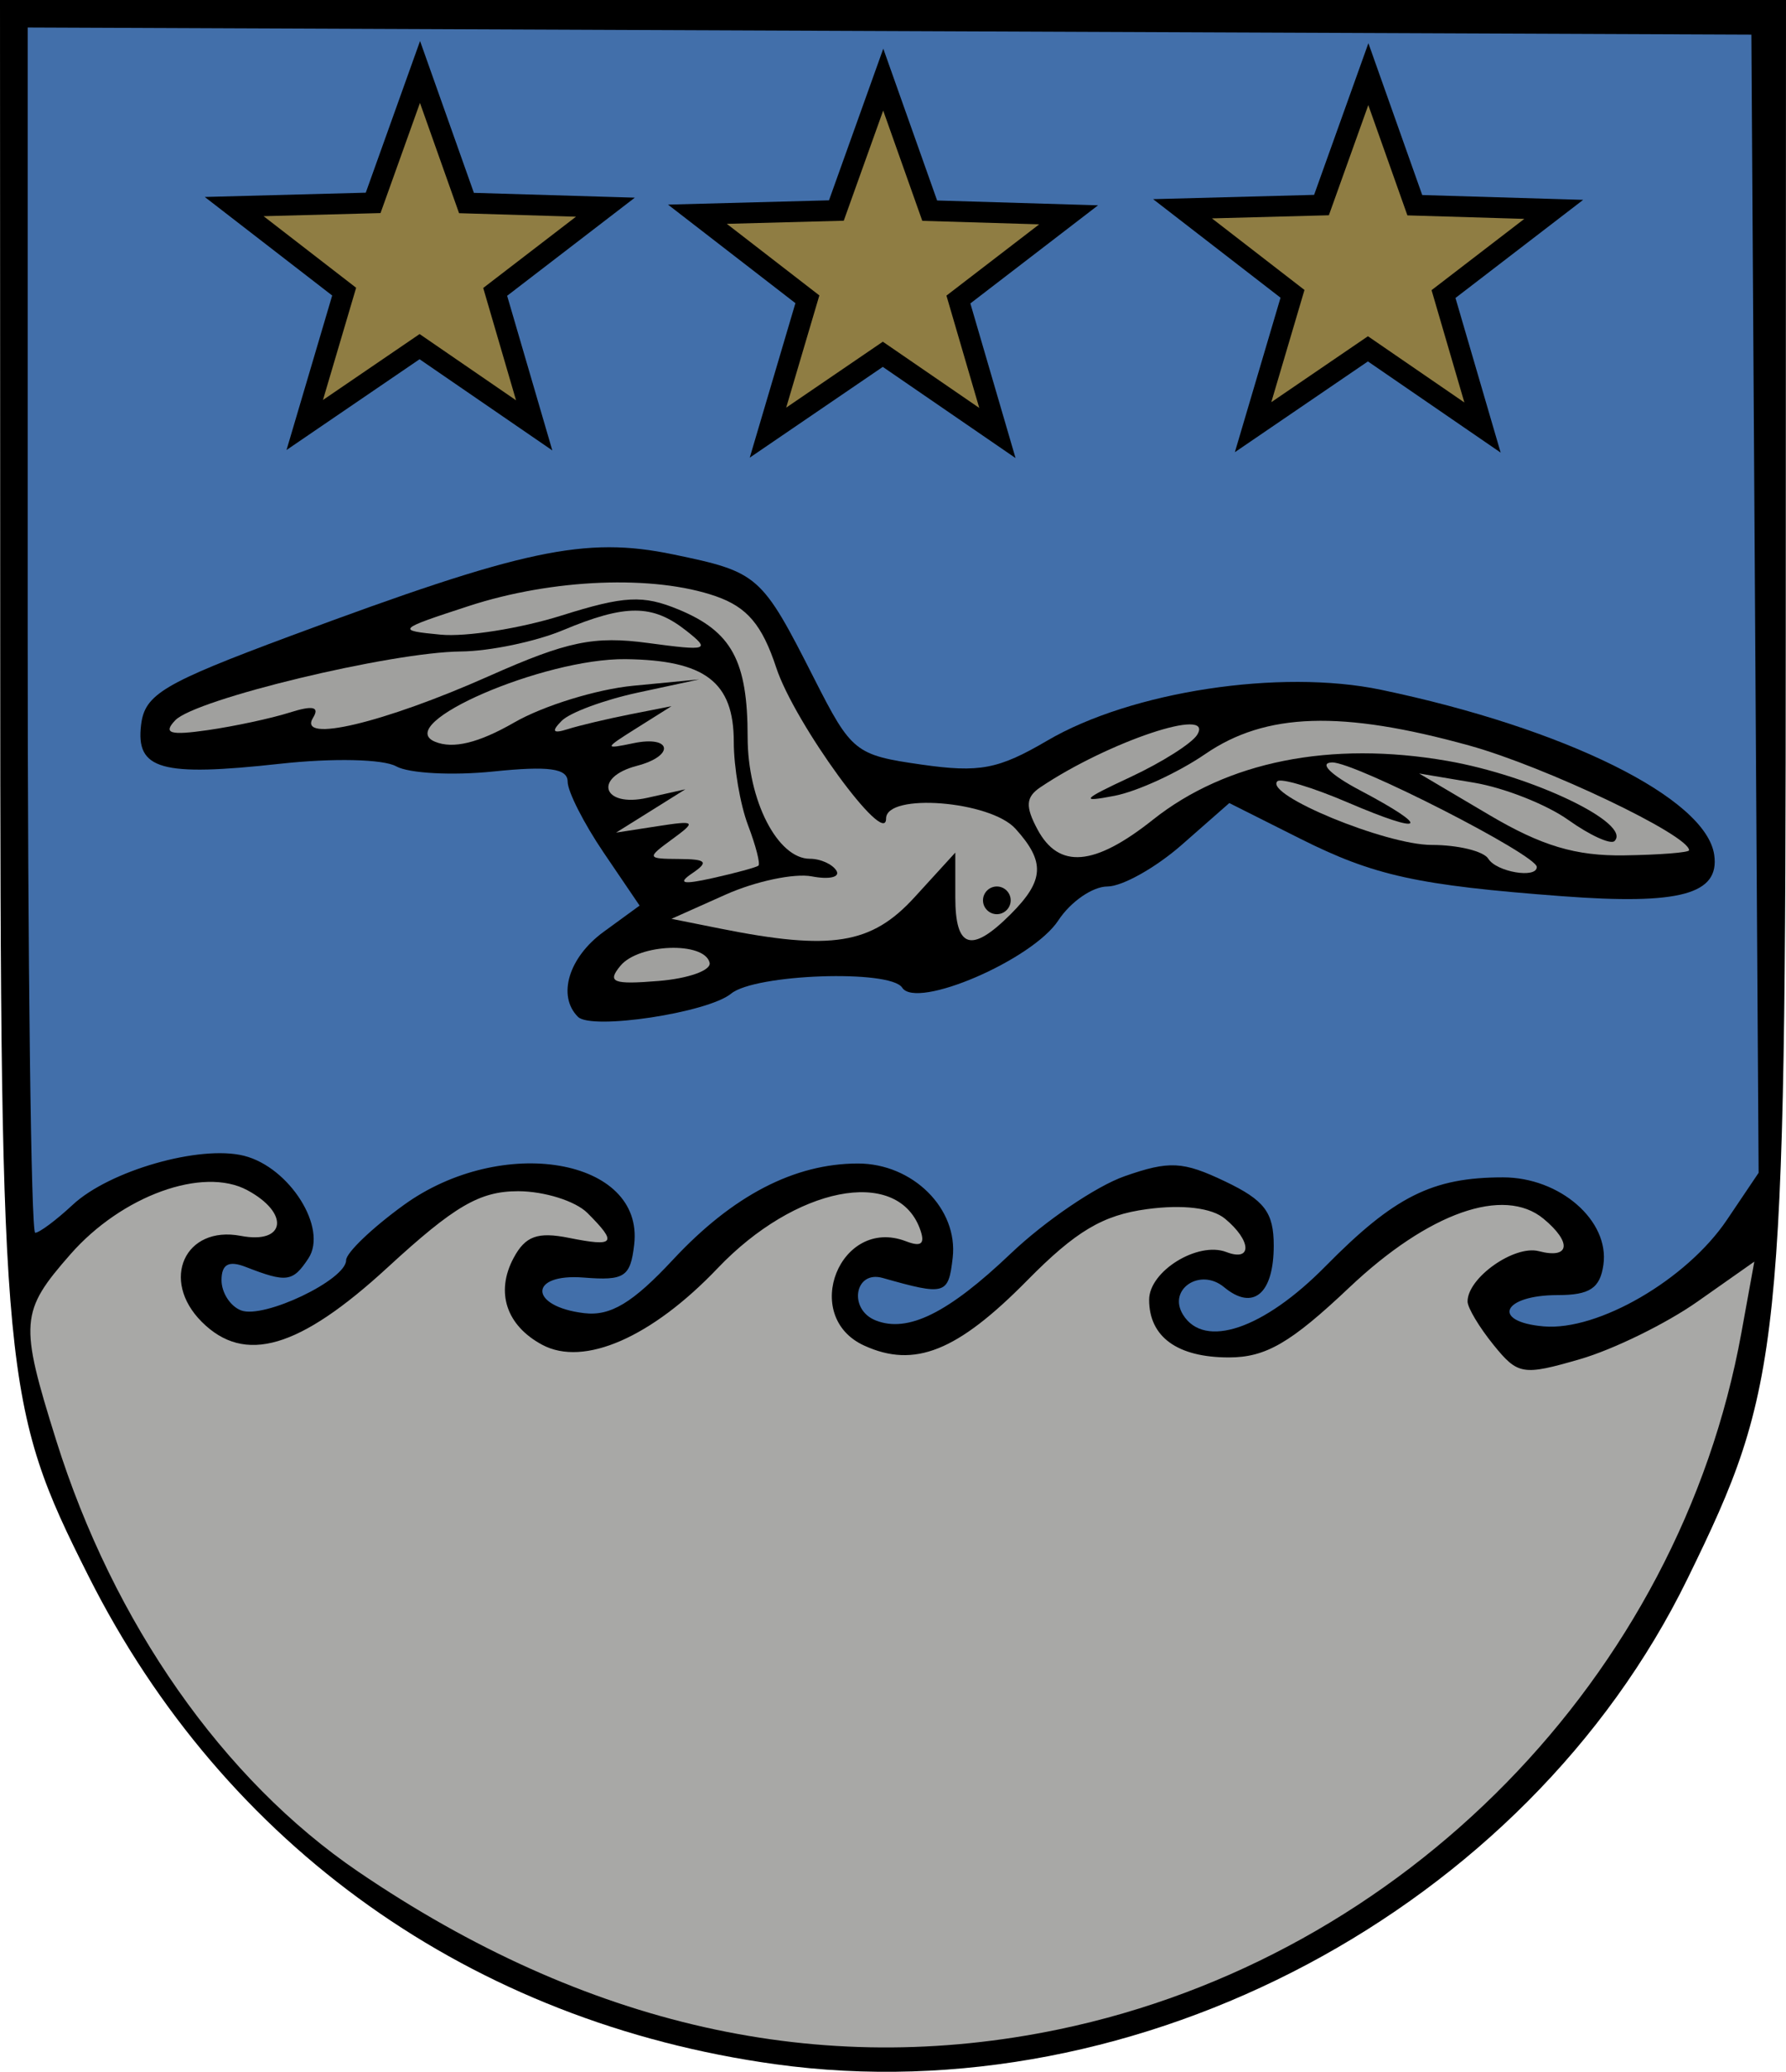 <?xml version="1.0" encoding="UTF-8" standalone="no"?>
<!-- Created with Inkscape (http://www.inkscape.org/) -->
<svg
   xmlns:dc="http://purl.org/dc/elements/1.1/"
   xmlns:cc="http://web.resource.org/cc/"
   xmlns:rdf="http://www.w3.org/1999/02/22-rdf-syntax-ns#"
   xmlns:svg="http://www.w3.org/2000/svg"
   xmlns="http://www.w3.org/2000/svg"
   xmlns:sodipodi="http://sodipodi.sourceforge.net/DTD/sodipodi-0.dtd"
   xmlns:inkscape="http://www.inkscape.org/namespaces/inkscape"
   id="svg2000"
   sodipodi:version="0.32"
   inkscape:version="0.44.1"
   width="129"
   height="149.575"
   version="1.0"
   sodipodi:docbase="E:\transfer"
   sodipodi:docname="Jurmala_CoA.svg">
  <defs
     id="defs2003" />
  <sodipodi:namedview
     inkscape:window-height="573"
     inkscape:window-width="909"
     inkscape:pageshadow="2"
     inkscape:pageopacity="0.0"
     guidetolerance="10.0"
     gridtolerance="10.0"
     objecttolerance="10.0"
     borderopacity="1.0"
     bordercolor="#666666"
     pagecolor="#ffffff"
     id="base"
     inkscape:zoom="2.54"
     inkscape:cx="111.23169"
     inkscape:cy="84.47286"
     inkscape:window-x="107"
     inkscape:window-y="110"
     inkscape:current-layer="svg2000" />
  <g
     id="g2948">
    <path
       id="path2043"
       d="M 56,149.027 C 34.073,145.991 16.229,133.319 6.401,113.804 C 0.215,101.52 0.031,99.604 0.015,47.25 L 0,0 L 64.5,0 L 129,0 L 128.983,45.75 C 128.963,97.574 128.705,100.047 121.875,114 C 110.21,137.83 82.301,152.67 56,149.027 z "
       style="fill:black" />
    <path
       id="path2041"
       d="M 76.5,146.505 C 101.412,141.307 121.265,121.051 125.776,96.23 L 126.712,91.083 L 122.606,93.97 C 120.348,95.558 116.529,97.429 114.119,98.126 C 109.983,99.324 109.634,99.266 107.869,97.087 C 106.841,95.817 106,94.41 106,93.961 C 106,92.248 109.378,89.866 111.149,90.329 C 113.386,90.914 113.562,89.711 111.492,87.993 C 108.628,85.616 103.177,87.543 97.455,92.954 C 93.224,96.955 91.424,98 88.76,98 C 85.043,98 83,96.523 83,93.835 C 83,91.774 86.519,89.601 88.578,90.392 C 90.455,91.112 90.399,89.576 88.49,87.992 C 87.539,87.202 85.454,86.944 82.851,87.293 C 79.653,87.722 77.699,88.885 74.185,92.449 C 69.145,97.561 66.048,98.799 62.426,97.148 C 57.788,95.035 60.685,87.791 65.439,89.615 C 66.584,90.054 66.855,89.787 66.419,88.649 C 64.723,84.23 57.434,85.684 51.836,91.558 C 47.073,96.556 42.17,98.696 39.167,97.089 C 36.57,95.7 35.774,93.29 37.096,90.821 C 37.943,89.237 38.828,88.916 41.092,89.368 C 44.42,90.034 44.621,89.764 42.429,87.571 C 41.564,86.707 39.31,86 37.42,86 C 34.645,86 32.829,87.06 28,91.5 C 21.614,97.371 17.668,98.525 14.571,95.429 C 11.553,92.41 13.354,88.452 17.394,89.224 C 20.639,89.845 20.953,87.581 17.853,85.921 C 14.648,84.206 8.798,86.327 5.093,90.547 C 1.452,94.694 1.392,95.477 4.058,103.985 C 8.195,117.185 16.112,128.485 25.874,135.125 C 42.29,146.29 59.254,150.103 76.5,146.505 z "
       style="fill:#a8a8a6;fill-opacity:1" />
    <path
       id="path2039"
       d="M 73,90.505 C 75.475,88.149 79.179,85.635 81.231,84.917 C 84.459,83.788 85.437,83.838 88.481,85.29 C 91.335,86.65 92,87.527 92,89.925 C 92,93.415 90.507,94.666 88.414,92.928 C 86.689,91.497 84.316,93.084 85.446,94.913 C 86.987,97.406 91.261,95.959 95.724,91.432 C 100.711,86.373 103.453,85 108.565,85 C 112.671,85 116.264,88.129 115.811,91.311 C 115.57,93.007 114.825,93.5 112.5,93.5 C 108.519,93.5 107.666,95.428 111.5,95.759 C 115.428,96.098 121.828,92.379 124.731,88.071 L 127.022,84.672 L 126.761,43.586 L 126.5,2.5 L 64.25,2.242 L 2,1.985 L 2,45.492 C 2,69.422 2.244,89 2.542,89 C 2.84,89 4.058,88.092 5.249,86.983 C 7.9,84.513 14.437,82.642 17.622,83.441 C 20.923,84.27 23.699,88.691 22.274,90.851 C 21.149,92.556 20.704,92.617 17.75,91.467 C 16.518,90.988 16,91.271 16,92.424 C 16,93.326 16.634,94.306 17.41,94.604 C 19.057,95.236 25,92.399 25,90.981 C 25,90.448 26.868,88.66 29.15,87.006 C 36.247,81.865 46.528,83.618 45.807,89.847 C 45.536,92.191 45.111,92.469 42.161,92.234 C 38.157,91.915 38.186,94.324 42.192,94.803 C 44.096,95.031 45.701,94.065 48.615,90.937 C 52.921,86.315 57.377,84 61.968,84 C 65.934,84 69.219,87.27 68.811,90.811 C 68.502,93.482 68.286,93.544 63.75,92.261 C 61.722,91.688 61.257,94.539 63.25,95.328 C 65.571,96.246 68.48,94.807 73,90.505 z "
       style="fill:#426faa;fill-opacity:1" />
    <g
       id="g2938">
      <path
         style="fill:black"
         d="M 41.744,73.41 C 40.232,71.898 41.074,69.113 43.599,67.274 L 46.198,65.38 L 43.599,61.551 C 42.17,59.444 41,57.141 41,56.433 C 41,55.473 39.632,55.286 35.636,55.698 C 32.686,56.003 29.528,55.835 28.618,55.326 C 27.68,54.801 24.049,54.721 20.232,55.14 C 11.632,56.086 9.793,55.57 10.192,52.32 C 10.462,50.122 11.797,49.33 21,45.906 C 37.808,39.653 42.262,38.705 48.626,40.026 C 54.795,41.307 54.995,41.483 58.809,48.995 C 61.5,54.295 61.774,54.515 66.544,55.197 C 70.755,55.799 72.105,55.542 75.65,53.465 C 81.705,49.916 92.461,48.279 99.741,49.797 C 113.035,52.571 123.23,57.62 123.815,61.72 C 124.22,64.561 121.341,65.342 112.828,64.701 C 102.38,63.915 99.238,63.225 93.893,60.54 L 88.79,57.977 L 85.36,60.989 C 83.474,62.645 81.056,64 79.988,64 C 78.92,64 77.324,65.102 76.442,66.448 C 74.576,69.297 66.191,72.906 65.163,71.304 C 64.312,69.976 54.531,70.317 52.809,71.735 C 51.133,73.115 42.722,74.389 41.744,73.41 z "
         id="path2037" />
      <path
         style="fill:#a0a09e;fill-opacity:1"
         d="M 51.254,69.5 C 50.876,67.96 46.144,68.122 44.817,69.72 C 43.825,70.916 44.264,71.091 47.568,70.821 C 49.731,70.645 51.389,70.05 51.254,69.5 z "
         id="path2035" />
      <path
         style="fill:#a0a09e;fill-opacity:1"
         d="M 66.056,64.777 L 69,61.554 L 69,64.777 C 69,68.486 70.16,68.84 73,66 C 75.433,63.567 75.508,62.219 73.345,59.829 C 71.52,57.812 64,57.222 64,59.095 C 64,61.284 57.389,52.21 56.069,48.208 C 55.047,45.111 53.969,43.836 51.706,43.047 C 47.235,41.489 39.914,41.777 33.865,43.75 C 28.662,45.447 28.6,45.51 31.826,45.819 C 33.656,45.995 37.584,45.373 40.555,44.439 C 45.099,43.01 46.443,42.941 49.017,44.007 C 52.856,45.597 54,47.711 54,53.212 C 54,57.78 56.16,62 58.498,62 C 59.259,62 60.12,62.385 60.411,62.856 C 60.702,63.326 59.904,63.513 58.639,63.271 C 57.374,63.029 54.575,63.62 52.419,64.583 L 48.5,66.334 L 52,67.035 C 60.058,68.65 62.942,68.186 66.056,64.777 z "
         id="path2033" />
      <path
         style="fill:black;fill-opacity:1"
         d="M 71,65 C 71,64.45 71.45,64 72,64 C 72.55,64 73,64.45 73,65 C 73,65.55 72.55,66 72,66 C 71.45,66 71,65.55 71,65 z "
         id="path2031" />
      <path
         style="fill:#a0a09e;fill-opacity:1"
         d="M 54.778,62.498 C 54.931,62.377 54.593,61.061 54.028,59.574 C 53.463,58.087 53,55.379 53,53.557 C 53,49.237 50.929,47.656 45.183,47.588 C 39.267,47.519 28.316,52.264 31.422,53.55 C 32.724,54.089 34.572,53.64 37.148,52.157 C 39.24,50.953 43.1,49.762 45.726,49.509 L 50.5,49.05 L 46.072,50.003 C 43.636,50.528 41.161,51.443 40.572,52.038 C 39.807,52.809 39.93,52.982 41,52.643 C 41.825,52.381 43.85,51.901 45.5,51.575 L 48.5,50.984 L 46,52.555 C 43.621,54.05 43.609,54.103 45.75,53.656 C 48.532,53.076 48.761,54.568 46,55.29 C 42.813,56.123 43.527,58.323 46.75,57.6 L 49.5,56.984 L 47,58.547 L 44.5,60.11 L 47.481,59.649 C 50.251,59.222 50.326,59.289 48.54,60.595 C 46.695,61.943 46.716,62.001 49.059,62.015 C 51.031,62.028 51.212,62.226 50,63.046 C 48.905,63.787 49.309,63.88 51.5,63.39 C 53.15,63.021 54.625,62.619 54.778,62.498 z "
         id="path2029" />
      <path
         style="fill:#a0a09e;fill-opacity:1"
         d="M 111,62.592 C 111,61.722 97.838,55.002 96.216,55.044 C 95.231,55.07 96.098,55.932 98.25,57.068 C 103.464,59.821 102.941,60.332 97.358,57.939 C 94.806,56.845 92.512,56.155 92.262,56.405 C 91.296,57.37 100.096,61 103.401,61 C 105.316,61 107.16,61.45 107.5,62 C 108.09,62.954 111,63.446 111,62.592 z "
         id="path2027" />
      <path
         style="fill:#a0a09e;fill-opacity:1"
         d="M 83.272,59.182 C 88.566,54.974 96.115,53.466 104.543,54.934 C 110.693,56.005 117.883,59.45 116.615,60.718 C 116.34,60.993 114.837,60.308 113.274,59.195 C 111.711,58.082 108.648,56.872 106.466,56.507 L 102.5,55.841 L 107.561,58.833 C 111.338,61.066 113.813,61.807 117.311,61.754 C 119.89,61.715 122,61.548 122,61.384 C 122,60.294 111.62,55.349 106.144,53.83 C 96.897,51.266 91.424,51.44 87.054,54.437 C 85.099,55.777 82.15,57.135 80.5,57.454 C 77.968,57.944 78.145,57.733 81.636,56.107 C 83.91,55.047 86.085,53.671 86.469,53.05 C 87.759,50.963 80.05,53.541 75.147,56.836 C 74.092,57.545 74.045,58.215 74.932,59.873 C 76.476,62.758 79.038,62.546 83.272,59.182 z "
         id="path2025" />
      <path
         style="fill:#a0a09e;fill-opacity:1"
         d="M 20.906,51.447 C 22.605,50.909 23.105,51.021 22.607,51.827 C 21.463,53.678 27.691,52.202 35.307,48.816 C 40.976,46.296 42.9,45.896 46.807,46.422 C 51.143,47.006 51.352,46.938 49.559,45.527 C 47.123,43.611 45.19,43.605 40.654,45.5 C 38.68,46.325 35.362,47.015 33.282,47.034 C 28.22,47.08 14.106,50.48 12.657,52.002 C 11.756,52.948 12.275,53.106 15,52.713 C 16.925,52.436 19.583,51.866 20.906,51.447 z "
         id="path2023" />
    </g>
    <path
       transform="translate(83.064,12.363)"
       d="M 24.016,18.504 L 15.739,12.821 L 7.444,18.478 L 10.291,8.85 L 2.348,2.709 L 12.385,2.442 L 15.77,-7.01 L 19.126,2.452 L 29.161,2.752 L 21.199,8.867 L 24.016,18.504 z "
       inkscape:randomized="0"
       inkscape:rounded="0"
       inkscape:flatsided="false"
       sodipodi:arg2="1.572372"
       sodipodi:arg1="0.94405343"
       sodipodi:r2="5.7347631"
       sodipodi:r1="14.096468"
       sodipodi:cy="7.0866141"
       sodipodi:cx="15.748031"
       sodipodi:sides="5"
       id="path2936"
       style="opacity:1;fill:#8f7d43;fill-opacity:1;stroke:black;stroke-width:1.5;stroke-linejoin:miter;stroke-miterlimit:4;stroke-dasharray:none;stroke-dashoffset:0;stroke-opacity:1"
       sodipodi:type="star" />
    <path
       transform="translate(14.567,12.205)"
       d="M 24.016,18.504 L 15.739,12.821 L 7.444,18.478 L 10.291,8.85 L 2.348,2.709 L 12.385,2.442 L 15.77,-7.01 L 19.126,2.452 L 29.161,2.752 L 21.199,8.867 L 24.016,18.504 z "
       inkscape:randomized="0"
       inkscape:rounded="0"
       inkscape:flatsided="false"
       sodipodi:arg2="1.572372"
       sodipodi:arg1="0.94405343"
       sodipodi:r2="5.7347631"
       sodipodi:r1="14.096468"
       sodipodi:cy="7.0866141"
       sodipodi:cx="15.748031"
       sodipodi:sides="5"
       id="path2045"
       style="opacity:1;fill:#8f7d43;fill-opacity:1;stroke:black;stroke-width:1.5;stroke-linejoin:miter;stroke-miterlimit:4;stroke-dasharray:none;stroke-dashoffset:0;stroke-opacity:1"
       sodipodi:type="star" />
    <path
       transform="translate(48.025,12.757)"
       d="M 24.016,18.504 L 15.739,12.821 L 7.444,18.478 L 10.291,8.85 L 2.348,2.709 L 12.385,2.442 L 15.77,-7.01 L 19.126,2.452 L 29.161,2.752 L 21.199,8.867 L 24.016,18.504 z "
       inkscape:randomized="0"
       inkscape:rounded="0"
       inkscape:flatsided="false"
       sodipodi:arg2="1.572372"
       sodipodi:arg1="0.94405343"
       sodipodi:r2="5.7347631"
       sodipodi:r1="14.096468"
       sodipodi:cy="7.0866141"
       sodipodi:cx="15.748031"
       sodipodi:sides="5"
       id="path2934"
       style="opacity:1;fill:#8f7d43;fill-opacity:1;stroke:black;stroke-width:1.5;stroke-linejoin:miter;stroke-miterlimit:4;stroke-dasharray:none;stroke-dashoffset:0;stroke-opacity:1"
       sodipodi:type="star" />
  </g>
</svg>
